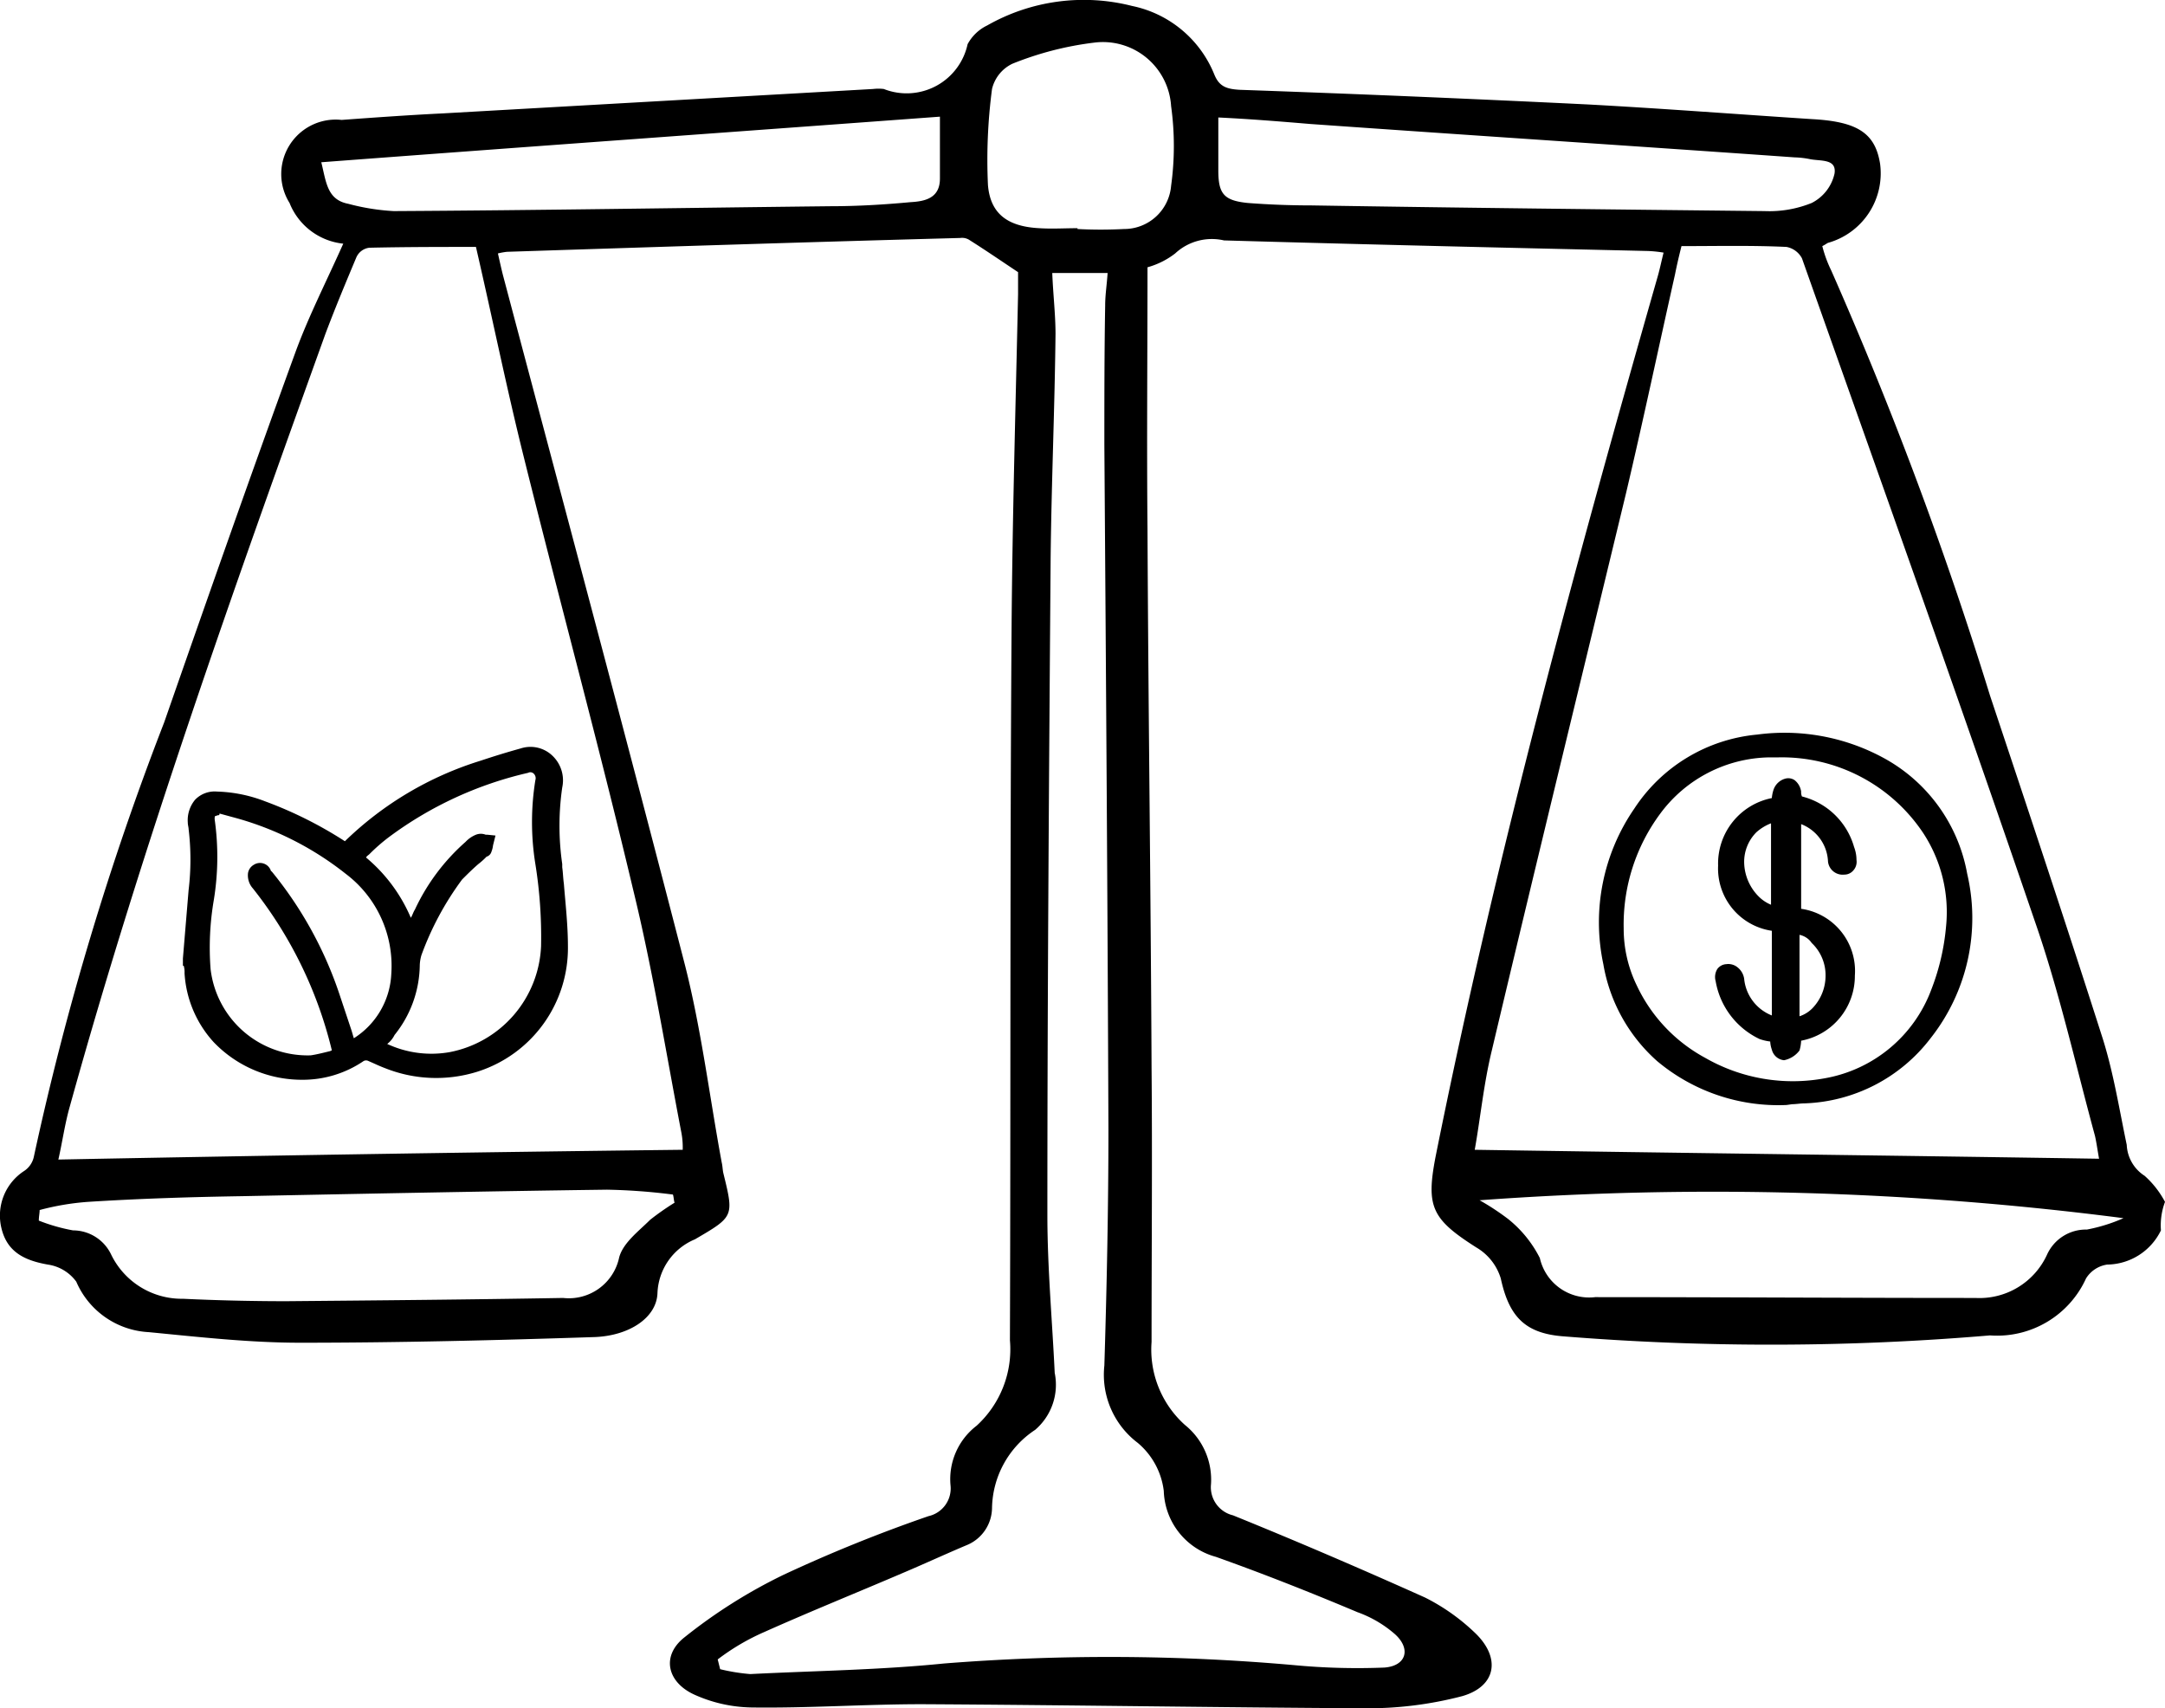 <svg xmlns="http://www.w3.org/2000/svg" width="26.597" height="20.983" viewBox="0 0 26.597 20.983">
  <g id="commerce_equitable" data-name="commerce equitable" transform="translate(-10.673 -13.947)">
    <g id="Groupe_33" data-name="Groupe 33">
      <path id="Tracé_100" data-name="Tracé 100" d="M13.01,25.73c.02-.28.05-.56.07-.84a3.305,3.305,0,0,0,0-.77.17.17,0,0,0-.01-.07c-.01-.19.08-.28.27-.29a1.376,1.376,0,0,1,.56.12,5.833,5.833,0,0,1,.97.48c.04.02.06.04.1,0a3.97,3.97,0,0,1,1.65-.98c.16-.05.32-.1.48-.14a.313.313,0,0,1,.4.37,3.8,3.8,0,0,0,0,1.01,7.773,7.773,0,0,1,.06.97,1.51,1.51,0,0,1-1.05,1.46,1.574,1.574,0,0,1-1.07-.04.663.663,0,0,1-.19-.09.12.12,0,0,0-.14,0,1.4,1.4,0,0,1-1.73-.23,1.289,1.289,0,0,1-.34-.79c0-.06-.01-.11-.01-.17Zm2.28,1.07a1.445,1.445,0,0,0,.93.17,1.47,1.47,0,0,0,1.19-1.38,5.88,5.88,0,0,0-.07-1.03,3.352,3.352,0,0,1,0-1,.16.16,0,0,0-.2-.2,4.724,4.724,0,0,0-1.75.8c-.12.09-.24.21-.36.32a1.827,1.827,0,0,1,.67.97c.05-.1.09-.2.14-.3a2.25,2.25,0,0,1,.6-.8.763.763,0,0,1,.11-.08c.02-.01.06.01.09.01-.01.03-.01.06-.02.09,0,.01-.02.02-.04.03a4.107,4.107,0,0,0-.3.29,3.4,3.4,0,0,0-.51.96.4.4,0,0,0-.03.15,1.336,1.336,0,0,1-.29.81A2.315,2.315,0,0,1,15.29,26.8Zm-.32.05a1.094,1.094,0,0,0,.6-.92,1.552,1.552,0,0,0-.59-1.31,3.651,3.651,0,0,0-1.36-.69l-.23-.06c-.11-.02-.19.05-.17.15a2.879,2.879,0,0,1-.02.97,3.688,3.688,0,0,0-.04.88A1.268,1.268,0,0,0,14.49,27a2.325,2.325,0,0,0,.36-.08.2.2,0,0,0-.01-.05,5.384,5.384,0,0,0-1-2.07c-.05-.06-.06-.13-.01-.15.06-.04.08.03.11.06a4.877,4.877,0,0,1,.82,1.48Q14.865,26.505,14.97,26.85Z"/>
      <path id="Tracé_101" data-name="Tracé 101" d="M14.38,27.21a1.5,1.5,0,0,1-1.08-.46,1.375,1.375,0,0,1-.36-.85.277.277,0,0,0-.01-.09h-.01v-.09l.07-.84a3.133,3.133,0,0,0,0-.75c0-.02-.01-.05-.01-.08a.393.393,0,0,1,.09-.28.334.334,0,0,1,.27-.1,1.766,1.766,0,0,1,.59.12,4.983,4.983,0,0,1,.98.49,4.148,4.148,0,0,1,1.67-.99c.15-.05.31-.1.49-.15a.389.389,0,0,1,.39.09.417.417,0,0,1,.12.39,3.289,3.289,0,0,0,0,.94v.04c.01.07.01.13.02.2.02.25.05.51.05.77a1.594,1.594,0,0,1-1.11,1.54,1.694,1.694,0,0,1-1.13-.04c-.08-.03-.14-.06-.21-.09a.063.063,0,0,0-.06,0A1.329,1.329,0,0,1,14.38,27.21Zm-1.02-3.25c-.02,0-.03.01-.04.01s-.01.02-.01.04a3.286,3.286,0,0,1-.01.99,3.465,3.465,0,0,0-.04.85,1.2,1.2,0,0,0,1.23,1.06c.07-.01.15-.03.23-.05.01,0,.02-.01.03-.01a5.135,5.135,0,0,0-.97-1.99.241.241,0,0,1-.06-.19.145.145,0,0,1,.07-.1.141.141,0,0,1,.21.07.01.01,0,0,0,.01.01,4.765,4.765,0,0,1,.83,1.5l.15.45c.01.03.02.07.03.1a.988.988,0,0,0,.46-.79,1.416,1.416,0,0,0-.56-1.23A3.8,3.8,0,0,0,13.59,24l-.22-.06C13.37,23.96,13.36,23.96,13.36,23.96Zm2.07,2.81a1.286,1.286,0,0,0,.77.1,1.386,1.386,0,0,0,1.12-1.3,5.654,5.654,0,0,0-.07-1.01,3.231,3.231,0,0,1,0-1.03.078.078,0,0,0-.02-.08.059.059,0,0,0-.07-.01,4.579,4.579,0,0,0-1.71.79,2.253,2.253,0,0,0-.24.21c-.01.01-.03.02-.04.04a1.966,1.966,0,0,1,.55.74c.02-.03.03-.07.05-.1a2.532,2.532,0,0,1,.62-.83l.01-.01a.36.36,0,0,1,.12-.08.165.165,0,0,1,.12,0h.02l.1.01-.03.12a.309.309,0,0,1-.02.08.089.089,0,0,1-.06.06.9.9,0,0,1-.1.09c-.07.06-.14.13-.2.19a3.652,3.652,0,0,0-.5.93.5.5,0,0,0-.02.12,1.392,1.392,0,0,1-.31.86A.313.313,0,0,1,15.43,26.77Zm.21-1.24c.01.07.02.15.03.23a.188.188,0,0,1,.02-.08Z"/>
    </g>
    <g id="Groupe_34" data-name="Groupe 34">
      <path id="Tracé_102" data-name="Tracé 102" d="M32.62,27.43a2.258,2.258,0,0,1-1.53-.52,1.97,1.97,0,0,1-.63-1.14,2.352,2.352,0,0,1,.36-1.84,1.943,1.943,0,0,1,1.45-.87,2.488,2.488,0,0,1,1.49.26,1.955,1.955,0,0,1,1,1.37,2.285,2.285,0,0,1-.44,1.95,1.965,1.965,0,0,1-1.49.77A.822.822,0,0,1,32.62,27.43Zm-.1-4.26h-.11A1.786,1.786,0,0,0,31,23.9a2.348,2.348,0,0,0-.47,1.47,1.665,1.665,0,0,0,.17.73,2.033,2.033,0,0,0,.88.93,2.235,2.235,0,0,0,1.54.25,1.812,1.812,0,0,0,1.37-1.14,2.684,2.684,0,0,0,.19-.79,1.835,1.835,0,0,0-.3-1.21A2.208,2.208,0,0,0,32.52,23.17Z"/>
      <path id="Tracé_103" data-name="Tracé 103" d="M32.62,27.52h0a2.317,2.317,0,0,1-1.59-.54,2.05,2.05,0,0,1-.66-1.19,2.461,2.461,0,0,1,.38-1.91,2.025,2.025,0,0,1,1.51-.91,2.547,2.547,0,0,1,1.54.28,2.025,2.025,0,0,1,1.04,1.43,2.383,2.383,0,0,1-.45,2.02,2.034,2.034,0,0,1-1.55.8c-.05,0-.1.01-.15.01Zm-.17-4.27h-.04a1.7,1.7,0,0,0-1.34.69,2.284,2.284,0,0,0-.45,1.41,1.59,1.59,0,0,0,.16.7,1.954,1.954,0,0,0,.84.89,2.162,2.162,0,0,0,1.48.25,1.713,1.713,0,0,0,1.3-1.09,2.81,2.81,0,0,0,.18-.77,1.77,1.77,0,0,0-.28-1.15,2.087,2.087,0,0,0-1.78-.93h-.07Zm-1.41,3.49.11.11a1.816,1.816,0,0,0,.53.33,1.093,1.093,0,0,1-.15-.08A2.214,2.214,0,0,1,31.04,26.74Zm3.01-3.1a1.365,1.365,0,0,1,.17.17A1.365,1.365,0,0,0,34.05,23.64Z"/>
    </g>
    <g id="Groupe_35" data-name="Groupe 35">
      <path id="Tracé_104" data-name="Tracé 104" d="M32.7,26.66a.758.758,0,0,1-.03.16.1.1,0,0,1-.08.06c-.02,0-.06-.04-.07-.07a.59.59,0,0,1-.02-.14.526.526,0,0,1-.17-.04.923.923,0,0,1-.5-.65c-.01-.04-.01-.1.06-.11a.1.1,0,0,1,.11.1.631.631,0,0,0,.47.55.076.076,0,0,1,.04.01V25.36c0-.04-.01-.06-.06-.07a.688.688,0,0,1-.61-.71.712.712,0,0,1,.61-.74.06.06,0,0,0,.04-.01.318.318,0,0,1,.02-.14.145.145,0,0,1,.08-.09c.05-.01.07.04.08.09a.528.528,0,0,1,.01.13c.36.03.52.29.65.58a.611.611,0,0,1,.03.13c0,.04,0,.08-.06.09a.108.108,0,0,1-.11-.08.611.611,0,0,0-.43-.55c-.02-.01-.04-.01-.06-.02h-.02v1.22c.46.11.66.34.66.75A.719.719,0,0,1,32.7,26.66Zm-.18-2.7a.563.563,0,0,0-.51.58c0,.31.26.63.51.62Zm.17,1.37v1.2a.61.61,0,0,0,0-1.2Z"/>
      <path id="Tracé_105" data-name="Tracé 105" d="M32.59,26.97a.172.172,0,0,1-.15-.13.355.355,0,0,1-.02-.1.611.611,0,0,1-.13-.03.968.968,0,0,1-.54-.71.188.188,0,0,1,.02-.15.146.146,0,0,1,.11-.06.179.179,0,0,1,.14.04.219.219,0,0,1,.08.14.54.54,0,0,0,.34.45V25.38a.773.773,0,0,1-.66-.8.82.82,0,0,1,.66-.83.44.44,0,0,1,.02-.1.212.212,0,0,1,.15-.14.139.139,0,0,1,.11.02.219.219,0,0,1,.08.14.127.127,0,0,0,.01.06.892.892,0,0,1,.64.62.453.453,0,0,1,.03.16.157.157,0,0,1-.04.13.143.143,0,0,1-.11.05.181.181,0,0,1-.2-.16.516.516,0,0,0-.33-.46v1.04a.771.771,0,0,1,.66.82.809.809,0,0,1-.66.8.5.5,0,0,1-.02.12.315.315,0,0,1-.19.12Zm0-.34v.07a.127.127,0,0,1,.01-.06v-.03h0v.02Zm.19-1.2v1a.391.391,0,0,0,.16-.1.576.576,0,0,0,.16-.4.544.544,0,0,0-.17-.4A.237.237,0,0,0,32.78,25.43Zm-.21-.19a.055.055,0,0,1,.03.05v-.05Zm-.14-1.18a.582.582,0,0,0-.18.11.514.514,0,0,0-.15.37.608.608,0,0,0,.19.43.464.464,0,0,0,.14.09v-1Zm.26-.02Zm-.09-.17h.01v.01h.01v-.04Zm.04-.19Z"/>
    </g>
    <path id="Tracé_106" data-name="Tracé 106" d="M37.22,29.06a.743.743,0,0,1-.66.42.369.369,0,0,0-.26.17,1.2,1.2,0,0,1-1.18.7,31.856,31.856,0,0,1-5.26.01c-.46-.04-.65-.25-.75-.71a.664.664,0,0,0-.3-.38c-.55-.35-.62-.5-.5-1.12.73-3.64,1.7-7.21,2.72-10.78.03-.1.05-.2.08-.32a1.541,1.541,0,0,0-.19-.02c-1.74-.04-3.48-.08-5.21-.13a.662.662,0,0,0-.6.16.984.984,0,0,1-.34.17c0,1.09-.01,2.15,0,3.21.01,2.21.04,4.41.05,6.62.01,1.12,0,2.25,0,3.37a1.243,1.243,0,0,0,.41,1.02.863.863,0,0,1,.32.73.355.355,0,0,0,.27.38c.79.32,1.58.66,2.36,1.01a2.506,2.506,0,0,1,.63.45c.3.3.24.64-.17.76a4.583,4.583,0,0,1-1.22.15c-1.81-.01-3.62-.04-5.42-.05-.7,0-1.4.05-2.1.04a1.77,1.77,0,0,1-.68-.15c-.35-.15-.43-.48-.14-.71a6.436,6.436,0,0,1,1.22-.77,18.391,18.391,0,0,1,1.78-.72.349.349,0,0,0,.27-.38.827.827,0,0,1,.32-.73,1.272,1.272,0,0,0,.41-1.05c.01-2.91,0-5.81.02-8.72.01-1.38.05-2.75.08-4.13v-.27c-.21-.14-.4-.27-.59-.39a.168.168,0,0,0-.12-.03c-1.86.05-3.72.11-5.57.17a.892.892,0,0,0-.11.02c.02.09.04.18.06.26.75,2.83,1.51,5.66,2.24,8.49.2.79.3,1.61.45,2.42.01.04.01.09.02.13.13.53.13.53-.35.81a.746.746,0,0,0-.46.66c-.01.3-.34.52-.76.54-1.21.04-2.42.07-3.63.07-.62,0-1.24-.07-1.86-.13a1.027,1.027,0,0,1-.89-.62.525.525,0,0,0-.35-.21c-.28-.05-.5-.15-.57-.45a.653.653,0,0,1,.28-.7.279.279,0,0,0,.12-.18,35.507,35.507,0,0,1,1.6-5.33c.53-1.52,1.06-3.03,1.61-4.54.16-.44.38-.87.59-1.34a.8.8,0,0,1-.66-.5.669.669,0,0,1,.64-1.02c.41-.03.83-.06,1.24-.08l5.29-.3a.565.565,0,0,1,.13,0,.766.766,0,0,0,1.03-.55.536.536,0,0,1,.24-.23,2.4,2.4,0,0,1,1.78-.24,1.392,1.392,0,0,1,1.01.84c.06.15.15.18.31.19,1.43.05,2.85.11,4.28.18.92.05,1.83.12,2.75.18.56.03.78.17.84.55a.887.887,0,0,1-.64.97c-.02.01-.03.02-.07.04a1.536,1.536,0,0,0,.11.3,48.1,48.1,0,0,1,1.95,5.22c.47,1.41.94,2.82,1.39,4.23.13.42.2.86.29,1.29a.477.477,0,0,0,.22.38,1.147,1.147,0,0,1,.25.32A.828.828,0,0,0,37.22,29.06ZM31.33,16.97c-.04.16-.06.25-.08.35-.2.89-.39,1.79-.6,2.68-.55,2.28-1.11,4.57-1.65,6.85-.1.41-.14.83-.21,1.22,2.57.04,5.11.07,7.67.11-.02-.11-.03-.19-.05-.28-.24-.88-.44-1.78-.74-2.64-.93-2.72-1.9-5.43-2.86-8.14a.271.271,0,0,0-.19-.14C32.19,16.96,31.77,16.97,31.33,16.97ZM19.06,28.07a.975.975,0,0,0-.02-.23c-.19-.99-.35-1.99-.59-2.97-.42-1.77-.9-3.53-1.34-5.3-.21-.84-.38-1.68-.59-2.59-.43,0-.87,0-1.31.01a.2.2,0,0,0-.16.12c-.13.31-.26.62-.38.94-1.13,3.14-2.25,6.28-3.14,9.49-.06.21-.09.43-.14.65C13.97,28.14,16.5,28.1,19.06,28.07Zm.43,6.26.03.12a2.376,2.376,0,0,0,.37.06c.79-.04,1.59-.05,2.38-.13a25.721,25.721,0,0,1,4.3.02,8.233,8.233,0,0,0,1.11.03c.27-.02.33-.23.13-.41a1.429,1.429,0,0,0-.46-.27c-.57-.24-1.15-.47-1.74-.68a.867.867,0,0,1-.64-.81.915.915,0,0,0-.32-.59,1.049,1.049,0,0,1-.41-.95c.03-.97.05-1.94.05-2.9-.01-2.8-.03-5.61-.05-8.41,0-.57,0-1.14.01-1.71,0-.13.02-.25.03-.4H23.6c.01.26.04.51.04.75-.01.92-.05,1.83-.06,2.75-.02,2.69-.04,5.38-.04,8.07,0,.65.06,1.3.09,1.94a.729.729,0,0,1-.24.7,1.174,1.174,0,0,0-.53.96.5.5,0,0,1-.32.46c-.26.11-.52.23-.78.34-.56.24-1.13.47-1.69.72A2.762,2.762,0,0,0,19.49,34.33Zm9.36-5.64a3.043,3.043,0,0,1,.35.23,1.451,1.451,0,0,1,.39.48.621.621,0,0,0,.68.48c1.56,0,3.11.01,4.67.01a.913.913,0,0,0,.88-.53.524.524,0,0,1,.49-.31,2.057,2.057,0,0,0,.45-.14A39.309,39.309,0,0,0,28.85,28.69Zm-17.69.12c0,.04-.01.08-.01.13a2.21,2.21,0,0,0,.42.12.52.52,0,0,1,.47.3.964.964,0,0,0,.88.54c.42.02.85.03,1.27.03,1.13-.01,2.26-.02,3.4-.04a.632.632,0,0,0,.69-.5c.05-.18.24-.32.38-.46a3.212,3.212,0,0,1,.3-.21c-.01-.03-.01-.07-.02-.1a7.356,7.356,0,0,0-.81-.06c-1.5.02-2.99.05-4.49.08-.63.01-1.26.03-1.89.07A3.166,3.166,0,0,0,11.16,28.81ZM25.64,15.39v.65c0,.29.07.37.36.4q.39.03.78.03c1.86.03,3.72.05,5.57.07a1.391,1.391,0,0,0,.58-.1.535.535,0,0,0,.28-.36c.03-.19-.18-.15-.31-.18a1.1,1.1,0,0,0-.18-.02c-1.98-.14-3.97-.27-5.95-.41C26.41,15.44,26.05,15.41,25.64,15.39Zm-3.42-.01c-2.57.19-5.08.37-7.6.56.06.24.07.46.33.51a2.722,2.722,0,0,0,.56.09c1.79-.01,3.58-.04,5.37-.06.33,0,.66-.02.98-.05.18-.01.36-.05.36-.29Zm1.69,1.37v.01a5.419,5.419,0,0,0,.57,0,.579.579,0,0,0,.58-.53,3.574,3.574,0,0,0,0-.98.839.839,0,0,0-.94-.78,3.952,3.952,0,0,0-1.01.26.462.462,0,0,0-.25.31,6.661,6.661,0,0,0-.05,1.18c.03.36.25.51.63.53C23.6,16.76,23.75,16.75,23.91,16.75Z"/>
  </g>
</svg>
